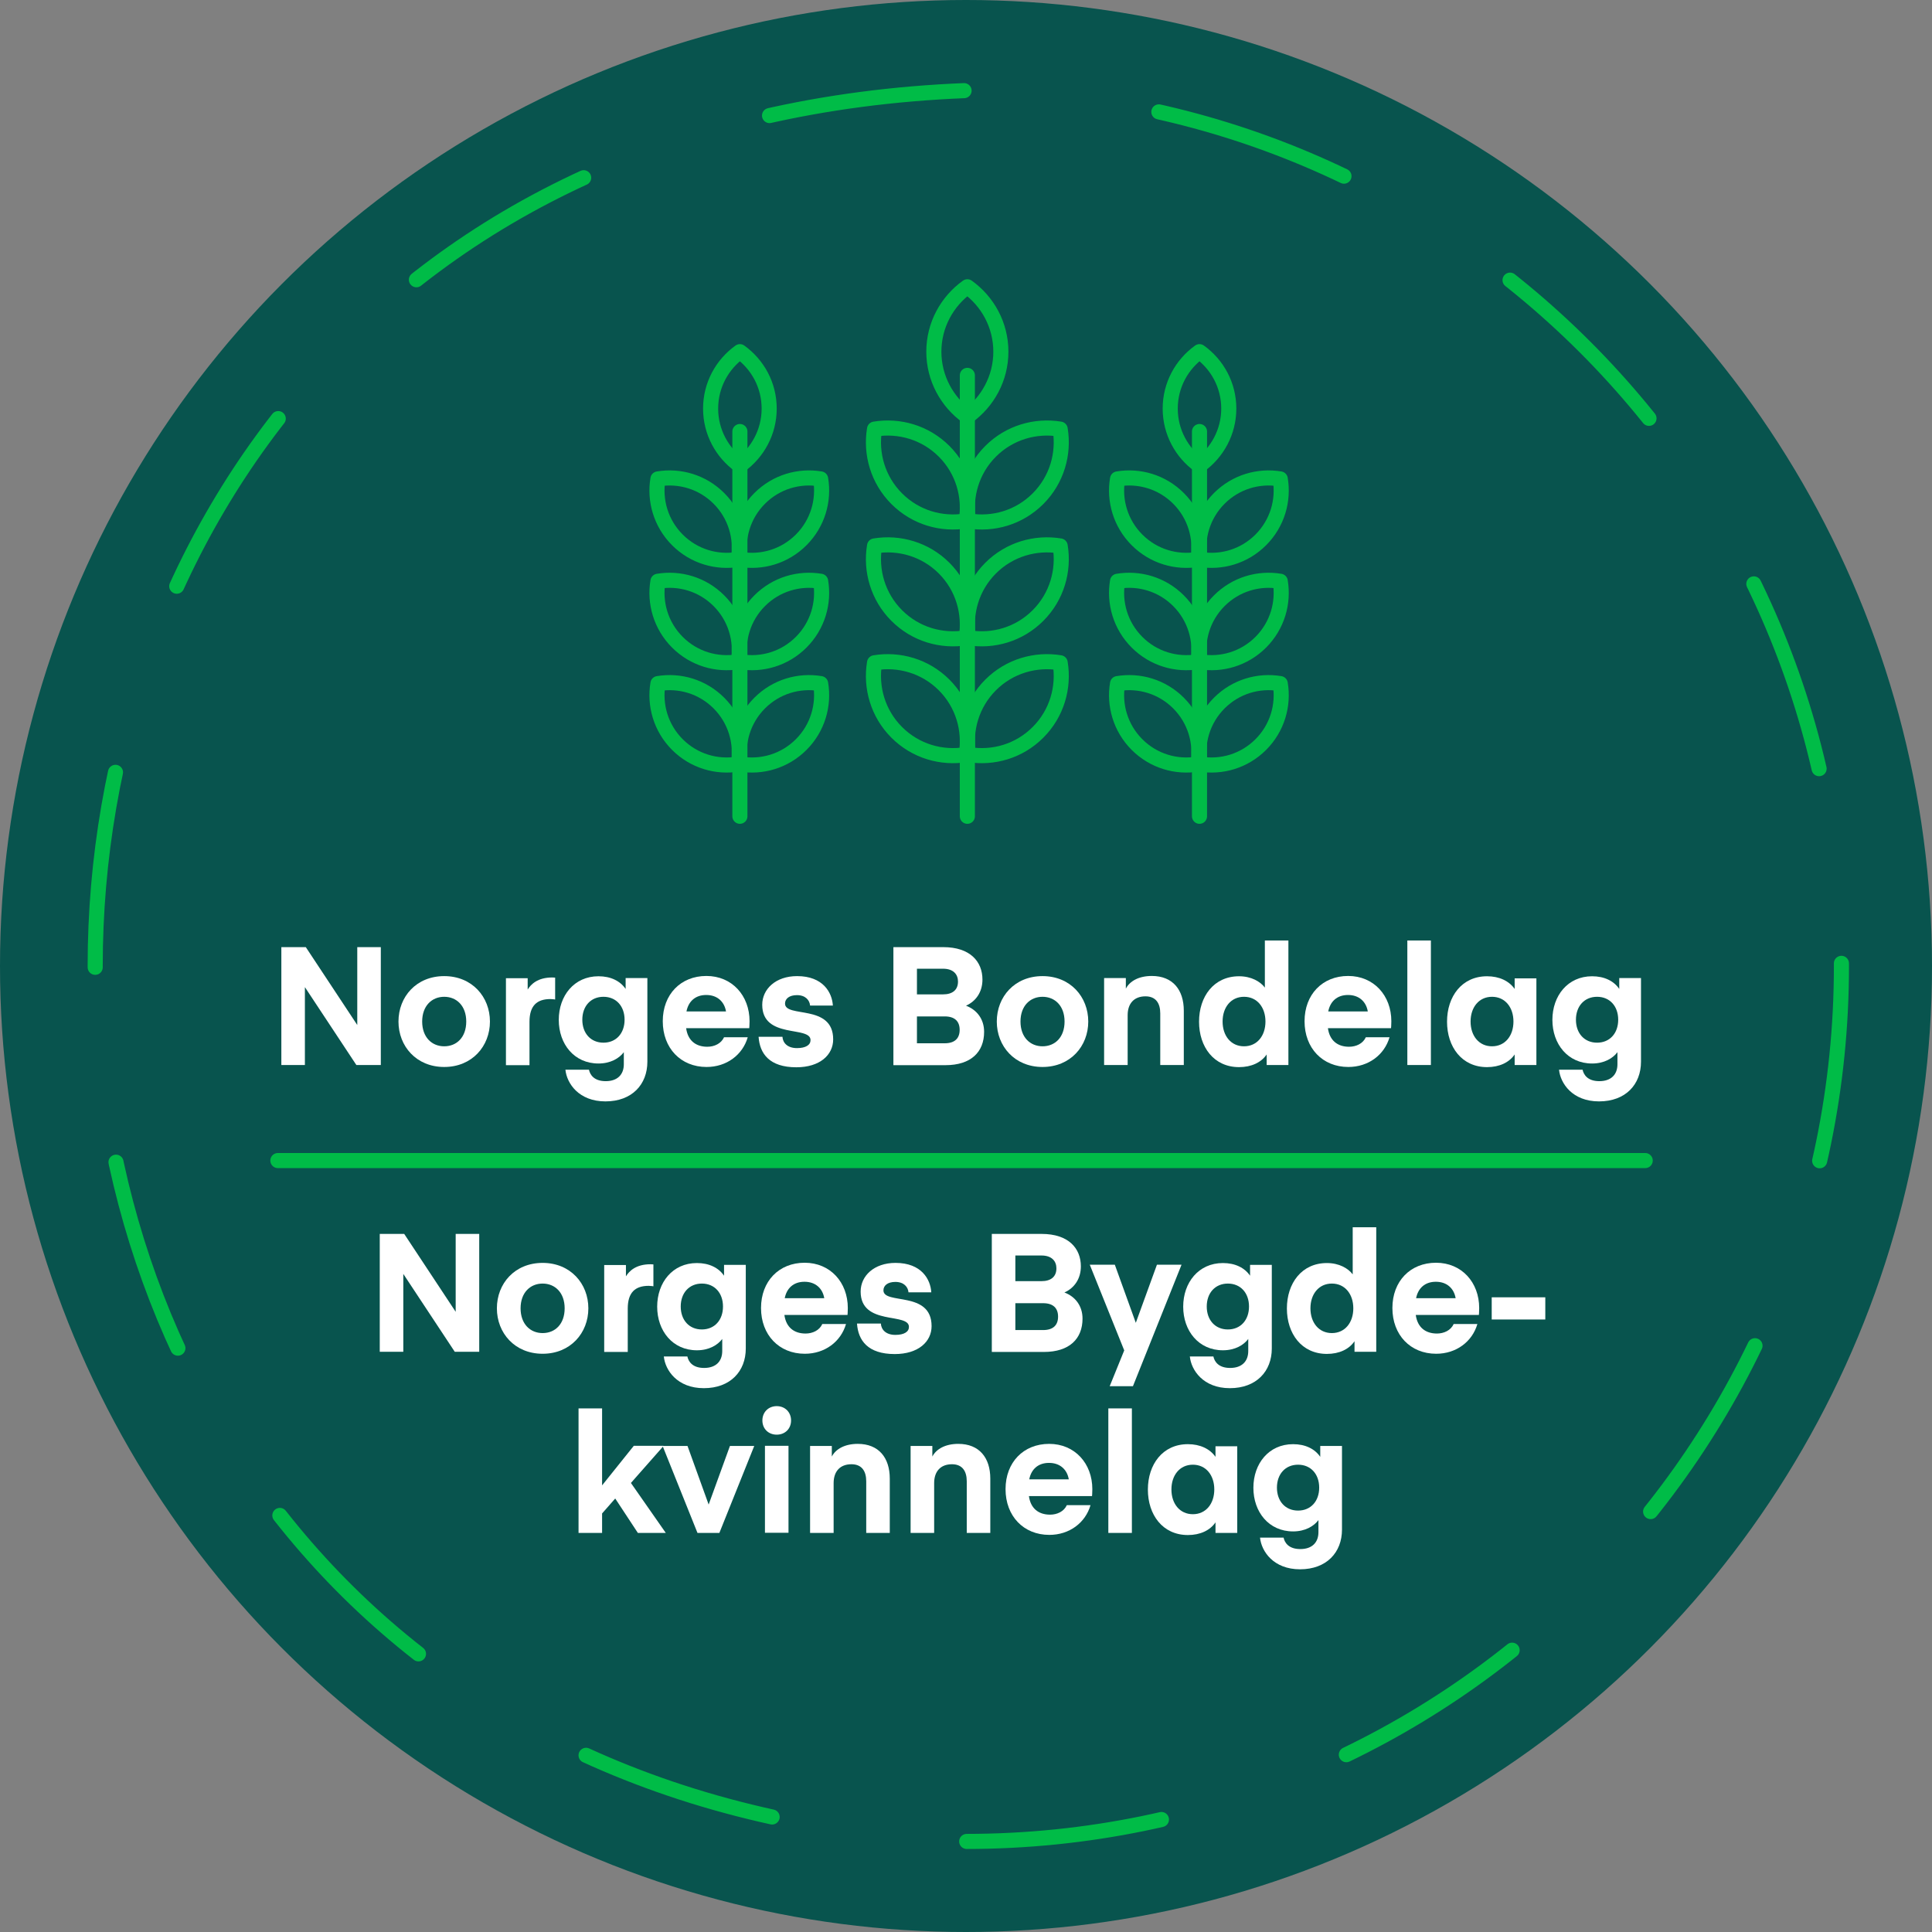 <?xml version="1.0" encoding="UTF-8"?><svg id="a" xmlns="http://www.w3.org/2000/svg" viewBox="0 0 128 128"><rect x="0" y="0" width="128" height="128" fill="#808080" stroke="none"/><defs><style>.b,.c{fill:none;stroke:#00bc47;stroke-linecap:round;stroke-linejoin:round;}.d{fill:#fff;}.e{fill:#08544e;}.c{stroke-dasharray:0 0 13.01 13.01;}</style></defs><circle class="e" cx="64" cy="64" r="64"/><path class="c" d="M122,64c0,32.03-25.97,58-58,58-76.94-3.06-76.91-112.96,0-116,32.03,0,58,25.97,58,58h0Z"/><g><path class="d" d="M20.2,70.56h-1.56v-7.81h1.62l3.41,5.16v-5.16h1.56v7.81h-1.62l-3.41-5.16v5.16Z"/><path class="d" d="M26.4,67.68c0-1.64,1.18-3.01,3.03-3.01s3.03,1.38,3.03,3.01-1.18,3.01-3.03,3.01-3.03-1.38-3.03-3.01Zm3.03,1.64c.83,0,1.46-.6,1.46-1.64s-.64-1.64-1.46-1.64-1.46,.6-1.46,1.64,.64,1.64,1.46,1.64Z"/><path class="d" d="M36.78,66.22s-.17-.03-.31-.03c-.91,0-1.39,.45-1.39,1.51v2.87h-1.56v-5.76h1.44v.75c.21-.34,.65-.8,1.63-.8,.05,0,.19,.01,.19,.01v1.46Z"/><path class="d" d="M41.45,64.8h1.44v5.54c0,1.51-1.02,2.63-2.78,2.63s-2.56-1.19-2.65-2.1h1.56c.07,.33,.33,.76,1.11,.76s1.2-.44,1.2-1.12v-.8c-.3,.4-.87,.75-1.68,.75-1.61,0-2.63-1.29-2.63-2.89s1.02-2.89,2.63-2.89c.81,0,1.44,.31,1.8,.84v-.7Zm-1.47,1.24c-.84,0-1.4,.62-1.4,1.52s.56,1.52,1.4,1.52,1.4-.62,1.4-1.52-.56-1.52-1.4-1.52Z"/><path class="d" d="M45.46,68.13c.11,.79,.62,1.22,1.4,1.22,.47,0,.92-.21,1.11-.63h1.57c-.34,1.17-1.4,1.97-2.73,1.97-1.71,0-2.9-1.25-2.9-3.03s1.19-3,2.89-3,2.86,1.3,2.86,3c0,.25-.02,.46-.02,.46h-4.18Zm.02-1.12h2.62c-.11-.65-.58-1.09-1.31-1.09s-1.18,.43-1.31,1.09Z"/><path class="d" d="M50.26,68.69h1.58c.02,.38,.31,.75,.96,.75,.59,0,.9-.21,.9-.53,0-.97-3.2-.05-3.2-2.34,0-1.04,.89-1.9,2.31-1.9,1.73,0,2.32,1.1,2.37,1.95h-1.51c-.03-.36-.31-.69-.87-.69-.51,0-.79,.24-.79,.56,0,.97,3.19,0,3.19,2.37,0,1.03-.88,1.85-2.44,1.85-1.8,0-2.42-.92-2.5-2Z"/><path class="d" d="M59.19,70.56v-7.81h3.3c1.79,0,2.6,.96,2.6,2.15,0,.81-.42,1.43-1.09,1.73,.72,.27,1.2,.89,1.2,1.73,0,1.34-.87,2.21-2.56,2.21h-3.44Zm1.56-6.37v1.69h1.73c.62,0,.99-.29,.99-.85,0-.46-.29-.85-.99-.85h-1.73Zm0,3.15v1.78h1.84c.68,0,.99-.34,.99-.89s-.31-.89-.99-.89h-1.84Z"/><path class="d" d="M66.04,67.68c0-1.64,1.18-3.01,3.03-3.01s3.03,1.38,3.03,3.01-1.18,3.01-3.03,3.01-3.03-1.38-3.03-3.01Zm3.03,1.64c.83,0,1.46-.6,1.46-1.64s-.64-1.64-1.46-1.64-1.46,.6-1.46,1.64,.64,1.64,1.46,1.64Z"/><path class="d" d="M74.59,65.5c.26-.5,.86-.84,1.72-.84,1.39,0,2.12,.92,2.12,2.3v3.6h-1.56v-3.42c0-.67-.29-1.13-.98-1.13-.76,0-1.18,.48-1.18,1.25v3.3h-1.56v-5.76h1.44v.7Z"/><path class="d" d="M83.8,62.31h1.56v8.25h-1.44v-.7c-.36,.53-1.01,.84-1.83,.84-1.67,0-2.65-1.34-2.65-3.01s.98-3.01,2.65-3.01c.81,0,1.41,.35,1.71,.75v-3.1Zm-1.38,3.73c-.87,0-1.42,.7-1.42,1.64s.55,1.64,1.42,1.64,1.42-.7,1.42-1.64-.55-1.64-1.42-1.64Z"/><path class="d" d="M87.98,68.13c.11,.79,.62,1.22,1.4,1.22,.47,0,.92-.21,1.11-.63h1.57c-.34,1.17-1.4,1.97-2.73,1.97-1.71,0-2.9-1.25-2.9-3.03s1.19-3,2.89-3,2.86,1.3,2.86,3c0,.25-.02,.46-.02,.46h-4.18Zm.02-1.12h2.62c-.11-.65-.58-1.09-1.31-1.09s-1.18,.43-1.31,1.09Z"/><path class="d" d="M93.24,70.56v-8.25h1.56v8.25h-1.56Z"/><path class="d" d="M101.79,64.8v5.76h-1.44v-.7c-.36,.53-1.01,.84-1.83,.84-1.67,0-2.65-1.34-2.65-3.01s.98-3.01,2.65-3.01c.81,0,1.46,.31,1.83,.84v-.7h1.44Zm-2.94,1.24c-.87,0-1.42,.7-1.42,1.64s.55,1.64,1.42,1.64,1.42-.7,1.42-1.64-.55-1.64-1.42-1.64Z"/><path class="d" d="M107.28,64.8h1.44v5.54c0,1.51-1.02,2.63-2.78,2.63s-2.56-1.19-2.65-2.1h1.56c.07,.33,.33,.76,1.11,.76s1.2-.44,1.2-1.12v-.8c-.3,.4-.87,.75-1.68,.75-1.61,0-2.63-1.29-2.63-2.89s1.02-2.89,2.63-2.89c.81,0,1.44,.31,1.8,.84v-.7Zm-1.47,1.24c-.84,0-1.4,.62-1.4,1.52s.56,1.52,1.4,1.52,1.4-.62,1.4-1.52-.56-1.52-1.4-1.52Z"/><path class="d" d="M26.72,89.56h-1.56v-7.81h1.62l3.41,5.16v-5.16h1.56v7.81h-1.62l-3.41-5.16v5.16Z"/><path class="d" d="M32.92,86.68c0-1.64,1.18-3.01,3.03-3.01s3.03,1.38,3.03,3.01-1.18,3.01-3.03,3.01-3.03-1.38-3.03-3.01Zm3.03,1.64c.83,0,1.46-.6,1.46-1.64s-.64-1.64-1.46-1.64-1.46,.6-1.46,1.64,.64,1.64,1.46,1.64Z"/><path class="d" d="M43.29,85.22s-.17-.03-.31-.03c-.91,0-1.39,.45-1.39,1.51v2.87h-1.56v-5.76h1.44v.75c.21-.34,.65-.8,1.63-.8,.05,0,.19,.01,.19,.01v1.46Z"/><path class="d" d="M47.97,83.8h1.44v5.54c0,1.51-1.02,2.63-2.78,2.63s-2.56-1.19-2.65-2.1h1.56c.07,.33,.33,.76,1.11,.76s1.2-.44,1.2-1.12v-.8c-.3,.4-.87,.75-1.68,.75-1.61,0-2.63-1.29-2.63-2.89s1.02-2.89,2.63-2.89c.81,0,1.44,.31,1.8,.84v-.7Zm-1.47,1.24c-.84,0-1.4,.62-1.4,1.52s.56,1.52,1.4,1.52,1.4-.62,1.4-1.52-.56-1.52-1.4-1.52Z"/><path class="d" d="M51.97,87.13c.11,.79,.62,1.22,1.4,1.22,.47,0,.92-.21,1.11-.63h1.57c-.34,1.17-1.4,1.97-2.73,1.97-1.71,0-2.9-1.25-2.9-3.03s1.19-3,2.89-3,2.86,1.3,2.86,3c0,.25-.02,.46-.02,.46h-4.18Zm.02-1.12h2.62c-.11-.65-.58-1.09-1.31-1.09s-1.18,.43-1.31,1.09Z"/><path class="d" d="M56.78,87.69h1.58c.02,.38,.31,.75,.96,.75,.59,0,.9-.21,.9-.53,0-.97-3.2-.05-3.2-2.34,0-1.04,.89-1.9,2.31-1.9,1.73,0,2.32,1.1,2.37,1.95h-1.51c-.03-.36-.31-.69-.87-.69-.51,0-.79,.24-.79,.56,0,.97,3.19,0,3.19,2.37,0,1.03-.88,1.85-2.44,1.85-1.8,0-2.42-.92-2.5-2Z"/><path class="d" d="M65.71,89.56v-7.81h3.3c1.79,0,2.6,.96,2.6,2.15,0,.81-.42,1.43-1.09,1.73,.72,.27,1.2,.89,1.2,1.73,0,1.34-.87,2.21-2.56,2.21h-3.44Zm1.56-6.37v1.69h1.73c.62,0,.99-.29,.99-.85,0-.46-.29-.85-.99-.85h-1.73Zm0,3.15v1.78h1.84c.68,0,.99-.34,.99-.89s-.31-.89-.99-.89h-1.84Z"/><path class="d" d="M74.48,89.46l-2.28-5.67h1.66l1.39,3.85,1.4-3.85h1.63l-3.22,8.05h-1.54l.97-2.39Z"/><path class="d" d="M82.82,83.8h1.44v5.54c0,1.51-1.02,2.63-2.78,2.63s-2.56-1.19-2.65-2.1h1.56c.07,.33,.33,.76,1.11,.76s1.2-.44,1.2-1.12v-.8c-.3,.4-.87,.75-1.68,.75-1.61,0-2.63-1.29-2.63-2.89s1.02-2.89,2.63-2.89c.81,0,1.44,.31,1.8,.84v-.7Zm-1.47,1.24c-.84,0-1.4,.62-1.4,1.52s.56,1.52,1.4,1.52,1.4-.62,1.4-1.52-.56-1.52-1.4-1.52Z"/><path class="d" d="M89.62,81.31h1.56v8.25h-1.44v-.7c-.36,.53-1.01,.84-1.83,.84-1.67,0-2.65-1.34-2.65-3.01s.98-3.01,2.65-3.01c.81,0,1.41,.35,1.71,.75v-3.1Zm-1.38,3.73c-.87,0-1.42,.7-1.42,1.64s.55,1.64,1.42,1.64,1.42-.7,1.42-1.64-.55-1.64-1.42-1.64Z"/><path class="d" d="M93.8,87.13c.11,.79,.62,1.22,1.4,1.22,.47,0,.92-.21,1.11-.63h1.57c-.34,1.17-1.4,1.97-2.73,1.97-1.71,0-2.9-1.25-2.9-3.03s1.19-3,2.89-3,2.86,1.3,2.86,3c0,.25-.02,.46-.02,.46h-4.18Zm.02-1.12h2.62c-.11-.65-.58-1.09-1.31-1.09s-1.18,.43-1.31,1.09Z"/><path class="d" d="M102.38,87.42h-3.55v-1.47h3.55v1.47Z"/><path class="d" d="M43.96,95.8l-2.16,2.45,2.31,3.31h-1.85l-1.5-2.28-.87,.99v1.29h-1.56v-8.25h1.56v5.1l2.1-2.62h1.96Z"/><path class="d" d="M48.35,95.8h1.62l-2.31,5.76h-1.45l-2.31-5.76h1.65l1.4,3.88,1.41-3.88Z"/><path class="d" d="M50.51,94.11c0-.55,.4-.95,.95-.95s.95,.4,.95,.95-.4,.94-.95,.94-.95-.39-.95-.94Zm.17,1.68h1.56v5.76h-1.56v-5.76Z"/><path class="d" d="M55.11,96.5c.26-.5,.86-.84,1.72-.84,1.39,0,2.12,.92,2.12,2.3v3.6h-1.56v-3.42c0-.67-.29-1.13-.98-1.13-.76,0-1.18,.48-1.18,1.25v3.3h-1.56v-5.76h1.44v.7Z"/><path class="d" d="M61.77,96.5c.26-.5,.86-.84,1.72-.84,1.39,0,2.12,.92,2.12,2.3v3.6h-1.56v-3.42c0-.67-.29-1.13-.98-1.13-.76,0-1.18,.48-1.18,1.25v3.3h-1.56v-5.76h1.44v.7Z"/><path class="d" d="M68.17,99.13c.11,.79,.62,1.22,1.4,1.22,.47,0,.92-.21,1.11-.63h1.57c-.34,1.17-1.4,1.97-2.73,1.97-1.71,0-2.9-1.25-2.9-3.03s1.19-3,2.89-3,2.86,1.3,2.86,3c0,.25-.02,.46-.02,.46h-4.18Zm.02-1.12h2.62c-.11-.65-.58-1.09-1.31-1.09s-1.18,.43-1.31,1.09Z"/><path class="d" d="M73.43,101.56v-8.25h1.56v8.25h-1.56Z"/><path class="d" d="M81.97,95.8v5.76h-1.44v-.7c-.36,.53-1.01,.84-1.83,.84-1.67,0-2.65-1.34-2.65-3.01s.98-3.01,2.65-3.01c.81,0,1.46,.31,1.83,.84v-.7h1.44Zm-2.94,1.24c-.87,0-1.42,.7-1.42,1.64s.55,1.64,1.42,1.64,1.42-.7,1.42-1.64-.55-1.64-1.42-1.64Z"/><path class="d" d="M87.47,95.8h1.44v5.54c0,1.51-1.02,2.63-2.78,2.63s-2.56-1.19-2.65-2.1h1.56c.07,.33,.33,.76,1.11,.76s1.2-.44,1.2-1.12v-.8c-.3,.4-.87,.75-1.68,.75-1.61,0-2.63-1.29-2.63-2.89s1.02-2.89,2.63-2.89c.81,0,1.44,.31,1.8,.84v-.7Zm-1.47,1.24c-.84,0-1.4,.62-1.4,1.52s.56,1.52,1.4,1.52,1.4-.62,1.4-1.52-.56-1.52-1.4-1.52Z"/></g><line class="b" x1="49.02" y1="28.59" x2="49.02" y2="54.08"/><path class="b" d="M44.88,35.77c1.1,1.1,2.61,1.53,4.04,1.29,.24-1.42-.19-2.94-1.29-4.04s-2.61-1.53-4.04-1.29c-.24,1.42,.19,2.94,1.29,4.04Z"/><path class="b" d="M53.08,35.77c-1.1,1.1-2.61,1.53-4.04,1.29-.24-1.42,.19-2.94,1.29-4.04s2.61-1.53,4.04-1.29c.24,1.42-.19,2.94-1.29,4.04Z"/><path class="b" d="M44.88,42.55c1.1,1.1,2.61,1.53,4.04,1.29,.24-1.42-.19-2.94-1.29-4.04s-2.61-1.53-4.04-1.29c-.24,1.42,.19,2.94,1.29,4.04Z"/><path class="b" d="M53.08,42.55c-1.1,1.1-2.61,1.53-4.04,1.29-.24-1.42,.19-2.94,1.29-4.04s2.61-1.53,4.04-1.29c.24,1.42-.19,2.94-1.29,4.04Z"/><path class="b" d="M44.88,49.33c1.1,1.1,2.61,1.53,4.04,1.29,.24-1.42-.19-2.94-1.29-4.04s-2.61-1.53-4.04-1.29c-.24,1.42,.19,2.94,1.29,4.04Z"/><path class="b" d="M53.08,49.33c-1.1,1.1-2.61,1.53-4.04,1.29-.24-1.42,.19-2.94,1.29-4.04s2.61-1.53,4.04-1.29c.24,1.42-.19,2.94-1.29,4.04Z"/><line class="b" x1="64.09" y1="24.87" x2="64.09" y2="54.08"/><path class="b" d="M59.41,33.04c1.26,1.26,2.98,1.74,4.61,1.47,.27-1.63-.22-3.36-1.47-4.61s-2.98-1.74-4.61-1.47c-.27,1.63,.22,3.36,1.47,4.61Z"/><path class="b" d="M68.77,33.04c-1.26,1.26-2.98,1.74-4.61,1.47-.27-1.63,.22-3.36,1.47-4.61s2.98-1.74,4.61-1.47c.27,1.63-.22,3.36-1.47,4.61Z"/><path class="b" d="M66.31,23.3c0,1.77-.88,3.34-2.22,4.3-1.34-.96-2.22-2.53-2.22-4.3s.88-3.34,2.22-4.3c1.34,.96,2.22,2.53,2.22,4.3Z"/><path class="b" d="M50.96,27.07c0,1.55-.77,2.93-1.94,3.77-1.17-.84-1.94-2.21-1.94-3.77s.77-2.93,1.94-3.77c1.17,.84,1.94,2.21,1.94,3.77Z"/><line class="b" x1="79.47" y1="28.59" x2="79.47" y2="54.08"/><path class="b" d="M75.33,35.77c1.1,1.1,2.61,1.53,4.04,1.29,.24-1.42-.19-2.94-1.29-4.04s-2.61-1.53-4.04-1.29c-.24,1.42,.19,2.94,1.29,4.04Z"/><path class="b" d="M83.53,35.77c-1.1,1.1-2.61,1.53-4.04,1.29-.24-1.42,.19-2.94,1.29-4.04s2.61-1.53,4.04-1.29c.24,1.42-.19,2.94-1.29,4.04Z"/><path class="b" d="M75.33,42.55c1.1,1.1,2.61,1.53,4.04,1.29,.24-1.42-.19-2.94-1.29-4.04s-2.61-1.53-4.04-1.29c-.24,1.42,.19,2.94,1.29,4.04Z"/><path class="b" d="M83.53,42.55c-1.1,1.1-2.61,1.53-4.04,1.29-.24-1.42,.19-2.94,1.29-4.04s2.61-1.53,4.04-1.29c.24,1.42-.19,2.94-1.29,4.04Z"/><path class="b" d="M75.33,49.33c1.1,1.1,2.61,1.53,4.04,1.29,.24-1.42-.19-2.94-1.29-4.04s-2.61-1.53-4.04-1.29c-.24,1.42,.19,2.94,1.29,4.04Z"/><path class="b" d="M83.53,49.33c-1.1,1.1-2.61,1.53-4.04,1.29-.24-1.42,.19-2.94,1.29-4.04s2.61-1.53,4.04-1.29c.24,1.42-.19,2.94-1.29,4.04Z"/><path class="b" d="M81.41,27.07c0,1.55-.77,2.93-1.94,3.77-1.17-.84-1.94-2.21-1.94-3.77s.77-2.93,1.94-3.77c1.17,.84,1.94,2.21,1.94,3.77Z"/><path class="b" d="M59.41,40.78c1.26,1.26,2.98,1.74,4.61,1.47,.27-1.63-.22-3.36-1.47-4.61s-2.98-1.74-4.61-1.47c-.27,1.63,.22,3.36,1.47,4.61Z"/><path class="b" d="M68.77,40.78c-1.26,1.26-2.98,1.74-4.61,1.47-.27-1.63,.22-3.36,1.47-4.61s2.98-1.74,4.61-1.47c.27,1.63-.22,3.36-1.47,4.61Z"/><path class="b" d="M59.41,48.52c1.26,1.26,2.98,1.74,4.61,1.47,.27-1.63-.22-3.36-1.47-4.61s-2.98-1.74-4.61-1.47c-.27,1.63,.22,3.36,1.47,4.61Z"/><path class="b" d="M68.77,48.52c-1.26,1.26-2.98,1.74-4.61,1.47-.27-1.63,.22-3.36,1.47-4.61s2.98-1.74,4.61-1.47c.27,1.63-.22,3.36-1.47,4.61Z"/><line class="b" x1="18.41" y1="76.89" x2="109" y2="76.89"/></svg>